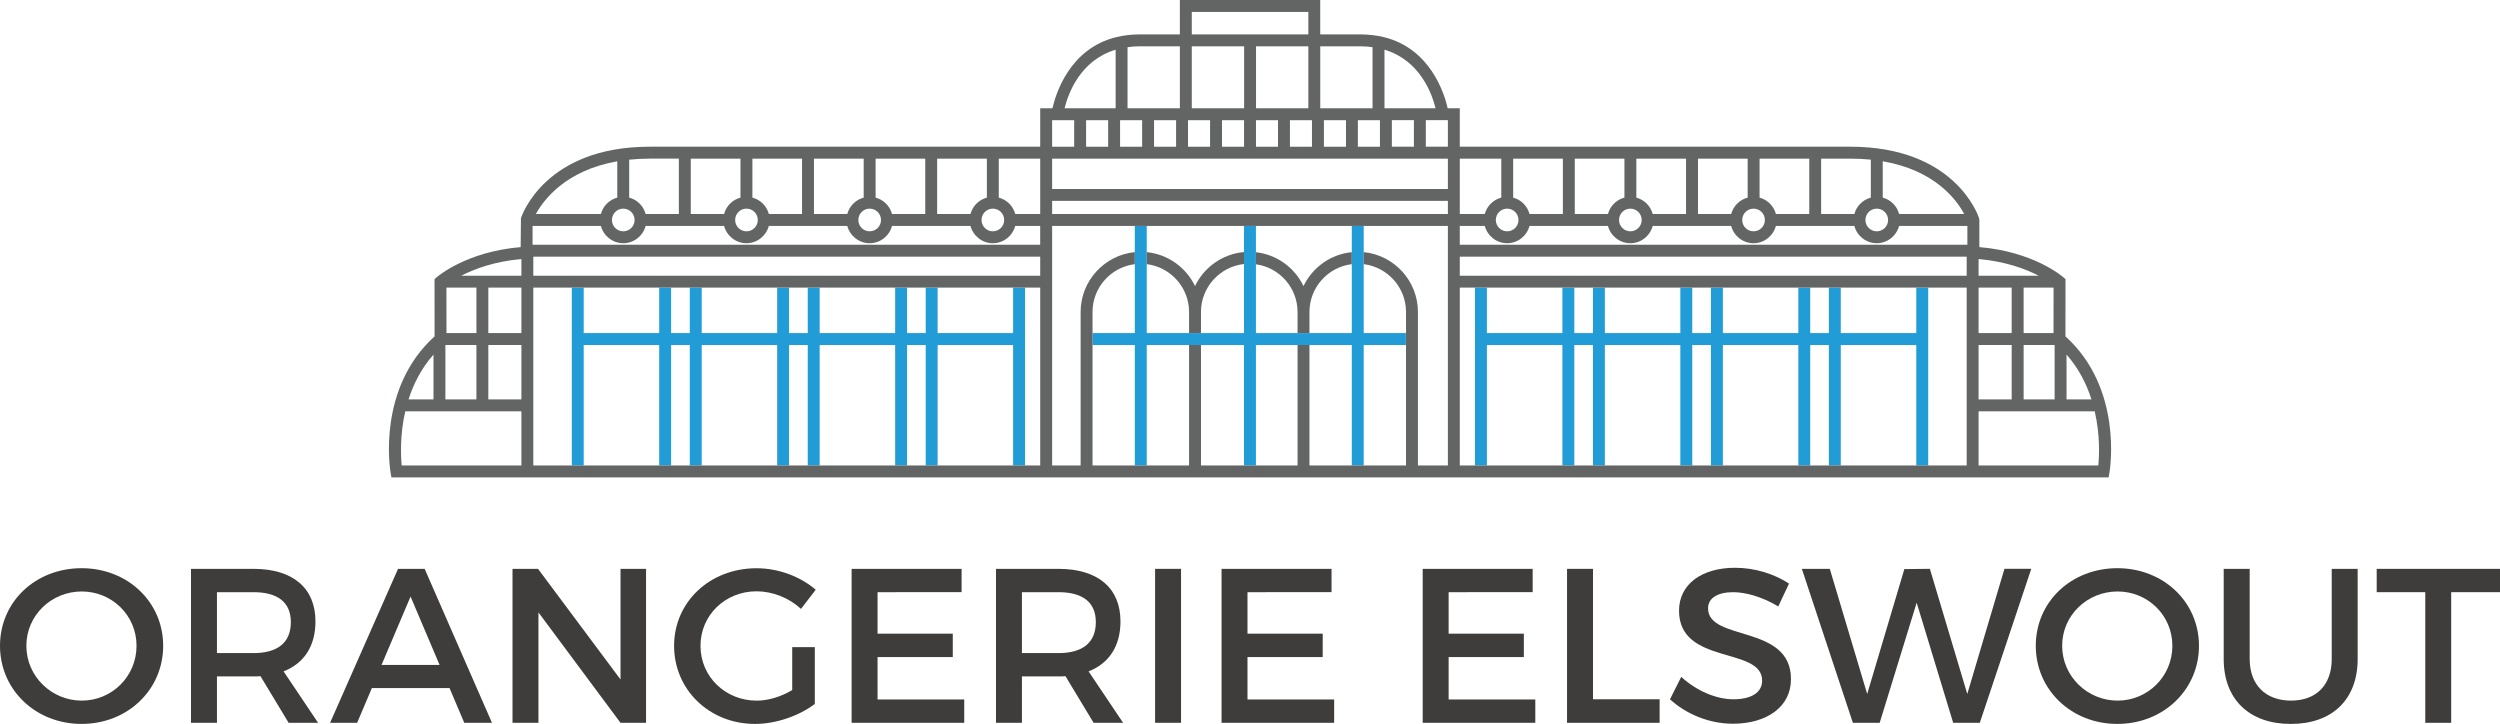 <?xml version="1.0" encoding="UTF-8"?><svg id="Layer_1" xmlns="http://www.w3.org/2000/svg" viewBox="0 0 216.929 62.817"><defs><style>.cls-1{fill:#636564;}.cls-2{fill:#219cd7;}.cls-3{fill:#3e3d3c;}</style></defs><path class="cls-3" d="M14.159,56.039c0,3.816-3.091,6.777-7.08,6.777s-7.079-2.961-7.079-6.777c0-3.836,3.089-6.736,7.079-6.736,3.988,0,7.08,2.922,7.08,6.736ZM2.288,56.039c0,2.654,2.193,4.755,4.807,4.755,2.616,0,4.752-2.101,4.752-4.755,0-2.65-2.136-4.716-4.752-4.716-2.631,0-4.807,2.066-4.807,4.716Z"/><path class="cls-3" d="M22.604,58.674c-.191.02-.401.02-.611.02h-3.168v4.025h-2.252v-13.359h5.42c3.416,0,5.381,1.66,5.381,4.562,0,2.139-.99,3.643-2.768,4.333l2.996,4.464h-2.558l-2.44-4.045ZM21.993,56.67c2.062,0,3.244-.878,3.244-2.688,0-1.757-1.183-2.598-3.244-2.598h-3.168v5.286h3.168Z"/><path class="cls-3" d="M32.268,59.705l-1.279,3.014h-2.347l5.896-13.358h2.31l5.841,13.358h-2.405l-1.278-3.014h-6.738ZM35.626,51.764l-2.52,5.936h5.038l-2.518-5.936Z"/><path class="cls-3" d="M53.842,62.719l-7.12-9.58v9.58h-2.251v-13.359h2.214l7.158,9.601v-9.601h2.216v13.358h-2.217v.001Z"/><path class="cls-3" d="M70.703,56.155v4.926c-1.353,1.029-3.358,1.735-5.19,1.735-3.95,0-7.021-2.958-7.021-6.776,0-3.815,3.109-6.733,7.155-6.733,1.909,0,3.815.725,5.134,1.866l-1.277,1.662c-1.029-.953-2.463-1.527-3.855-1.527-2.73,0-4.866,2.081-4.866,4.732,0,2.676,2.157,4.756,4.886,4.756.992,0,2.119-.344,3.073-.92v-3.721h1.961Z"/><path class="cls-3" d="M76.147,51.384v3.603h6.527v2.027h-6.527v3.682h7.521v2.023h-9.772v-13.359h9.544v2.022l-7.293.002h0Z"/><path class="cls-3" d="M92.453,58.674c-.189.02-.399.02-.608.02h-3.17v4.025h-2.252v-13.359h5.422c3.414,0,5.381,1.66,5.381,4.562,0,2.139-.991,3.643-2.769,4.333l2.997,4.464h-2.56l-2.441-4.045ZM91.844,56.67c2.059,0,3.243-.878,3.243-2.688,0-1.757-1.185-2.598-3.243-2.598h-3.17v5.286h3.17Z"/><path class="cls-3" d="M100.229,62.719v-13.359h2.252v13.358h-2.252v.001Z"/><path class="cls-3" d="M108.247,51.384v3.603h6.527v2.027h-6.527v3.682h7.52v2.023h-9.771v-13.359h9.544v2.022l-7.293.002h0Z"/><path class="cls-3" d="M125.7,51.384v3.603h6.528v2.027h-6.528v3.682h7.521v2.023h-9.771v-13.359h9.542v2.022l-7.292.002h0Z"/><path class="cls-3" d="M144.008,60.678v2.041h-8.033v-13.359h2.253v11.317h5.78v.001Z"/><path class="cls-3" d="M155.235,50.64l-.932,1.982c-1.453-.877-2.901-1.238-3.914-1.238-1.315,0-2.178.495-2.178,1.396,0,2.917,7.216,1.353,7.194,6.161,0,2.39-2.099,3.857-5.038,3.857-2.098,0-4.084-.859-5.459-2.12l.975-1.946c1.375,1.261,3.095,1.946,4.522,1.946,1.564,0,2.498-.591,2.498-1.621,0-2.978-7.211-1.315-7.211-6.068,0-2.292,1.967-3.723,4.867-3.723,1.738,0,3.439.552,4.676,1.374Z"/><path class="cls-3" d="M169.481,62.719l-3.169-10.421-3.208,10.421h-2.327l-4.428-13.358h2.426l3.243,10.857,3.226-10.837,2.214-.023,3.245,10.86,3.226-10.86h2.326l-4.464,13.359-2.31.002h0Z"/><path class="cls-3" d="M190.808,56.039c0,3.816-3.093,6.777-7.081,6.777s-7.079-2.961-7.079-6.777c0-3.836,3.091-6.736,7.079-6.736s7.081,2.922,7.081,6.736ZM178.937,56.039c0,2.654,2.195,4.755,4.812,4.755,2.612,0,4.751-2.101,4.751-4.755,0-2.65-2.139-4.716-4.751-4.716-2.636,0-4.812,2.066-4.812,4.716Z"/><path class="cls-3" d="M204.578,57.186c0,3.492-2.19,5.631-5.803,5.631-3.605,0-5.821-2.139-5.821-5.631v-7.825h2.255v7.825c0,2.251,1.394,3.607,3.586,3.607,2.177,0,3.532-1.338,3.532-3.607v-7.825h2.251v7.825h-0Z"/><path class="cls-3" d="M212.694,51.384v11.335h-2.249v-11.335h-4.216v-2.023h10.7v2.023h-4.235Z"/><polygon class="cls-2" points="118.331 19.605 117.297 19.605 117.297 28.902 108.979 28.902 108.979 19.605 107.945 19.605 107.945 28.902 99.505 28.902 99.505 19.605 98.47 19.605 98.47 28.902 94.8 28.902 94.8 29.937 98.47 29.937 98.47 40.394 99.505 40.394 99.505 29.937 107.945 29.937 107.945 40.394 108.979 40.394 108.979 29.937 117.297 29.937 117.297 40.389 118.331 40.389 118.331 29.937 121.994 29.937 121.994 28.902 118.331 28.902 118.331 19.605"/><polygon class="cls-2" points="166.279 24.958 166.279 28.902 159.727 28.902 159.727 24.958 158.694 24.958 158.694 28.902 157.077 28.902 157.077 24.958 156.044 24.958 156.044 28.902 149.496 28.902 149.496 24.958 148.461 24.958 148.461 28.902 146.84 28.902 146.84 24.958 145.805 24.958 145.805 28.902 139.257 28.902 139.257 24.958 138.224 24.958 138.224 28.902 136.606 28.902 136.606 24.958 135.571 24.958 135.571 28.902 129.02 28.902 129.02 24.958 127.986 24.958 127.986 40.389 129.02 40.389 129.02 29.937 135.571 29.937 135.571 40.389 136.606 40.389 136.606 29.937 138.224 29.937 138.224 40.389 139.257 40.389 139.257 29.937 145.805 29.937 145.805 40.389 146.84 40.389 146.84 29.937 148.461 29.937 148.461 40.389 149.496 40.389 149.496 29.937 156.044 29.937 156.044 40.389 157.077 40.389 157.077 29.937 158.694 29.937 158.694 40.389 159.727 40.389 159.727 29.937 166.279 29.937 166.279 40.389 167.314 40.389 167.314 24.958 166.279 24.958"/><polygon class="cls-2" points="87.909 24.958 87.909 28.902 81.36 28.902 81.36 24.958 80.326 24.958 80.326 28.902 78.709 28.902 78.709 24.958 77.674 24.958 77.674 28.902 71.124 28.902 71.124 24.958 70.09 24.958 70.09 28.902 68.47 28.902 68.47 24.958 67.437 24.958 67.437 28.902 60.888 28.902 60.888 24.958 59.853 24.958 59.853 28.902 58.234 28.902 58.234 24.958 57.2 24.958 57.2 28.902 50.649 28.902 50.649 24.958 49.616 24.958 49.616 40.389 50.649 40.389 50.649 29.937 57.2 29.937 57.2 40.389 58.234 40.389 58.234 29.937 59.853 29.937 59.853 40.389 60.888 40.389 60.888 29.937 67.437 29.937 67.437 40.389 68.47 40.389 68.47 29.937 70.09 29.937 70.09 40.389 71.124 40.389 71.124 29.937 77.674 29.937 77.674 40.389 78.709 40.389 78.709 29.937 80.326 29.937 80.326 40.389 81.36 40.389 81.36 29.937 87.909 29.937 87.909 40.389 88.944 40.389 88.944 24.958 87.909 24.958"/><path class="cls-1" d="M103.694,24.821c-.772-1.605-2.338-2.758-4.188-2.942v1.042c2.065.256,3.671,2.019,3.671,4.151v1.83h1.034v-1.83c0-2.155,1.638-3.935,3.734-4.163v-1.038c-1.878.165-3.472,1.327-4.251,2.95Z"/><path class="cls-1" d="M113.107,24.824c-.763-1.59-2.303-2.735-4.128-2.938v1.046c2.037.28,3.612,2.029,3.612,4.141v1.83h1.033v-1.83c0-2.133,1.605-3.896,3.673-4.151v-1.042c-1.851.183-3.418,1.336-4.19,2.944Z"/><path class="cls-1" d="M179.223,29.187l.004-4.964-.177-.155c-.107-.094-2.597-2.234-7.299-2.627v-2.354l-.025-.158c-.082-.255-2.105-6.2-11.177-6.2h-33.881v-3.336h-1.049c-.301-1.317-1.508-5.151-5.485-6.158-.327-.084-.67-.147-1.037-.189-.323-.038-.663-.061-1.02-.061h-3.518V0h-12.181v2.985h-3.513c-.36,0-.699.023-1.027.061-.364.042-.709.105-1.034.189-3.976,1.009-5.18,4.841-5.481,6.158h-1.063v3.336h-33.879c-9.07,0-11.096,5.945-11.178,6.2l-.025,2.512c-4.701.395-7.19,2.533-7.298,2.627l-.176.154.004,4.965c-4.991,4.512-3.871,11.506-3.819,11.806l.074.43h149.006l.074-.43c.05-.3,1.17-7.294-3.82-11.806ZM81.319,13.765h4.312v3.382c-.694.187-1.236.729-1.422,1.422h-2.891v-4.804h.001ZM86.152,18.104c.542,0,.983.441.983.984s-.441.983-.983.983-.983-.44-.983-.983.441-.984.983-.984ZM75.978,13.765h4.307v4.804h-2.881c-.186-.692-.73-1.238-1.426-1.423v-3.381ZM76.446,19.088c0,.543-.442.983-.983.983-.542,0-.984-.44-.984-.983s.442-.984.984-.984c.541,0,.983.441.983.984ZM70.629,13.765h4.314v3.382c-.694.186-1.237.729-1.422,1.422h-2.892s0-4.804,0-4.804ZM65.287,13.765h4.308v4.804h-2.881c-.185-.694-.731-1.24-1.427-1.423v-3.381ZM65.756,19.088c0,.543-.441.983-.983.983-.543,0-.983-.44-.983-.983s.44-.984.983-.984c.542,0,.983.441.983.984ZM59.939,13.765h4.312v3.382c-.693.187-1.235.729-1.42,1.422h-2.892v-4.804ZM54.596,13.856c.56-.057,1.152-.092,1.785-.092h2.524v4.804h-2.882c-.186-.694-.731-1.24-1.427-1.423,0,0,0-3.289,0-3.289ZM55.065,19.088c0,.543-.441.983-.984.983-.542,0-.982-.44-.982-.983s.441-.984.982-.984c.543,0,.984.441.984.984ZM53.562,13.998v3.148c-.694.187-1.237.729-1.422,1.422h-5.639c.674-1.23,2.585-3.788,7.061-4.57ZM38.648,29.937h2.691v4.717h-2.691v-4.717ZM38.738,24.958h2.601v3.944h-2.597l-.004-3.944ZM37.614,30.767v3.887h-2.162c.419-1.32,1.096-2.675,2.162-3.887ZM45.243,40.389h-10.388c-.076-.805-.163-2.633.312-4.7h10.076v4.7ZM45.243,29.937v4.717h-2.87v-4.717h2.87ZM45.243,24.958v3.944h-2.87v-3.944h2.87ZM45.243,23.925h-5.218c1.123-.579,2.876-1.245,5.218-1.446v1.446ZM90.26,40.389h-43.984v-15.431h43.984v15.431ZM90.26,23.925h-43.984v-1.652h43.984v1.652ZM90.26,21.238h-44.048v-1.633h5.928c.23.858,1.009,1.501,1.941,1.501.933,0,1.712-.643,1.942-1.501h6.808c.229.858,1.01,1.501,1.942,1.501.931,0,1.71-.643,1.941-1.501h6.807c.229.858,1.009,1.501,1.942,1.501.932,0,1.711-.643,1.941-1.501h6.806c.23.858,1.009,1.501,1.942,1.501.932,0,1.712-.643,1.942-1.501h2.166v1.633h-0ZM90.26,18.568h-2.166c-.187-.694-.732-1.24-1.429-1.423v-3.38h3.595v4.803ZM179.317,30.767c1.066,1.212,1.741,2.567,2.161,3.887h-2.161v-3.887ZM178.282,29.937v4.717h-2.688v-4.717h2.688ZM178.187,28.902h-2.594v-3.944h2.598l-.004,3.944ZM171.685,22.479c2.344.201,4.099.867,5.218,1.446h-5.218v-1.446ZM171.685,24.958h2.871v3.944h-2.871v-3.944ZM171.685,29.937h2.871v4.717h-2.871v-4.717ZM163.369,13.994c4.522.777,6.408,3.338,7.069,4.574h-5.647c-.185-.692-.728-1.236-1.422-1.422v-3.152ZM163.832,19.088c0,.543-.441.983-.982.983s-.984-.44-.984-.983.443-.984.984-.984.982.441.982.984ZM158.025,13.765h2.524c.633,0,1.224.032,1.786.088v3.293c-.698.185-1.243.73-1.428,1.423h-2.883v-4.804h.001ZM152.68,13.765h4.312v4.804h-2.892c-.185-.692-.728-1.235-1.42-1.422v-3.382ZM153.141,19.088c0,.543-.439.983-.982.983-.544,0-.984-.44-.984-.983s.44-.984.984-.984c.543,0,.982.441.982.984ZM147.336,13.765h4.311v3.381c-.698.183-1.244.729-1.43,1.423h-2.881v-4.804h-0ZM141.989,13.765h4.312v4.804h-2.891c-.188-.692-.729-1.235-1.422-1.422v-3.382h.001ZM142.452,19.088c0,.543-.441.983-.984.983s-.982-.44-.982-.983.439-.984.982-.984.984.441.984.984ZM136.646,13.765h4.308v3.381c-.696.183-1.243.729-1.428,1.423h-2.88v-4.804ZM131.3,13.765h4.312v4.804h-2.892c-.185-.692-.728-1.235-1.42-1.422v-3.382ZM131.761,19.088c0,.543-.439.983-.982.983-.544,0-.984-.44-.984-.983s.44-.984.984-.984c.543,0,.982.441.982.984ZM126.669,13.765h3.599v3.381c-.698.183-1.243.729-1.432,1.423h-2.167v-4.804h0ZM120.134,4.312c3.083.921,4.122,3.819,4.43,5.081h-4.43v-5.081ZM120.774,12.729v-2.303h1.912v2.303h-1.912ZM119.739,10.427v2.303h-1.914v-2.303h1.914ZM96.156,10.427v2.303h-1.913v-2.303h1.913ZM97.191,10.427h1.913v2.303h-1.913v-2.303ZM100.138,10.427h1.913v2.303h-1.913v-2.303ZM103.087,10.427h1.912v2.303h-1.912v-2.303ZM106.035,10.427h1.913v2.303h-1.913v-2.303ZM108.983,10.427h1.912v2.303h-1.912v-2.303ZM108.987,9.394v-5.375h4.54v5.375h-4.54ZM111.93,10.427h1.912v2.303h-1.912v-2.303ZM114.878,10.427h1.914v2.303h-1.914v-2.303ZM114.56,4.019h3.518c.361,0,.698.031,1.02.074v5.301h-4.537v-5.375h-.001ZM103.414,1.033h10.113v1.952h-10.113v-1.952ZM103.414,4.019h4.539v5.375h-4.539v-5.375ZM97.839,4.095c.325-.045.663-.076,1.027-.076h3.513v5.375h-4.54v-5.299ZM96.805,4.313v5.08h-4.428c.308-1.261,1.347-4.157,4.428-5.08ZM91.295,10.427h1.912v2.303h-1.912v-2.303ZM125.635,40.389h-2.599v-13.317c0-2.704-2.068-4.936-4.706-5.196v1.045c2.066.256,3.673,2.019,3.673,4.151v13.316h-8.379v-10.451h-1.033v10.452h-3.612v.005h-1.034v-.005h-3.734v-10.452h-1.034v10.452h-3.671v.005h-1.035v-.005h-3.67v-13.316c0-2.133,1.604-3.896,3.67-4.151v-1.045c-2.637.261-4.704,2.492-4.704,5.196v13.316h-2.471v-20.784h34.339v20.784h-0ZM125.635,18.568h-34.34v-1.136h34.34v1.136ZM125.635,16.398h-34.34v-2.633h34.34v2.633ZM125.635,12.729h-1.914v-2.303h1.914v2.303ZM170.652,40.389h-43.983v-15.431h43.983v15.431ZM170.652,23.925h-43.983v-1.652h43.983v1.652ZM170.716,21.238h-44.048v-1.633h2.167c.231.858,1.01,1.501,1.943,1.501s1.712-.643,1.941-1.501h6.806c.229.858,1.008,1.501,1.941,1.501s1.712-.643,1.943-1.501h6.807c.229.858,1.008,1.501,1.941,1.501s1.712-.643,1.941-1.501h6.808c.228.858,1.01,1.501,1.941,1.501s1.712-.643,1.941-1.501h5.926v1.633h.002ZM182.072,40.389h-10.387v-4.7h10.077c.477,2.067.391,3.895.31,4.7Z"/></svg>
